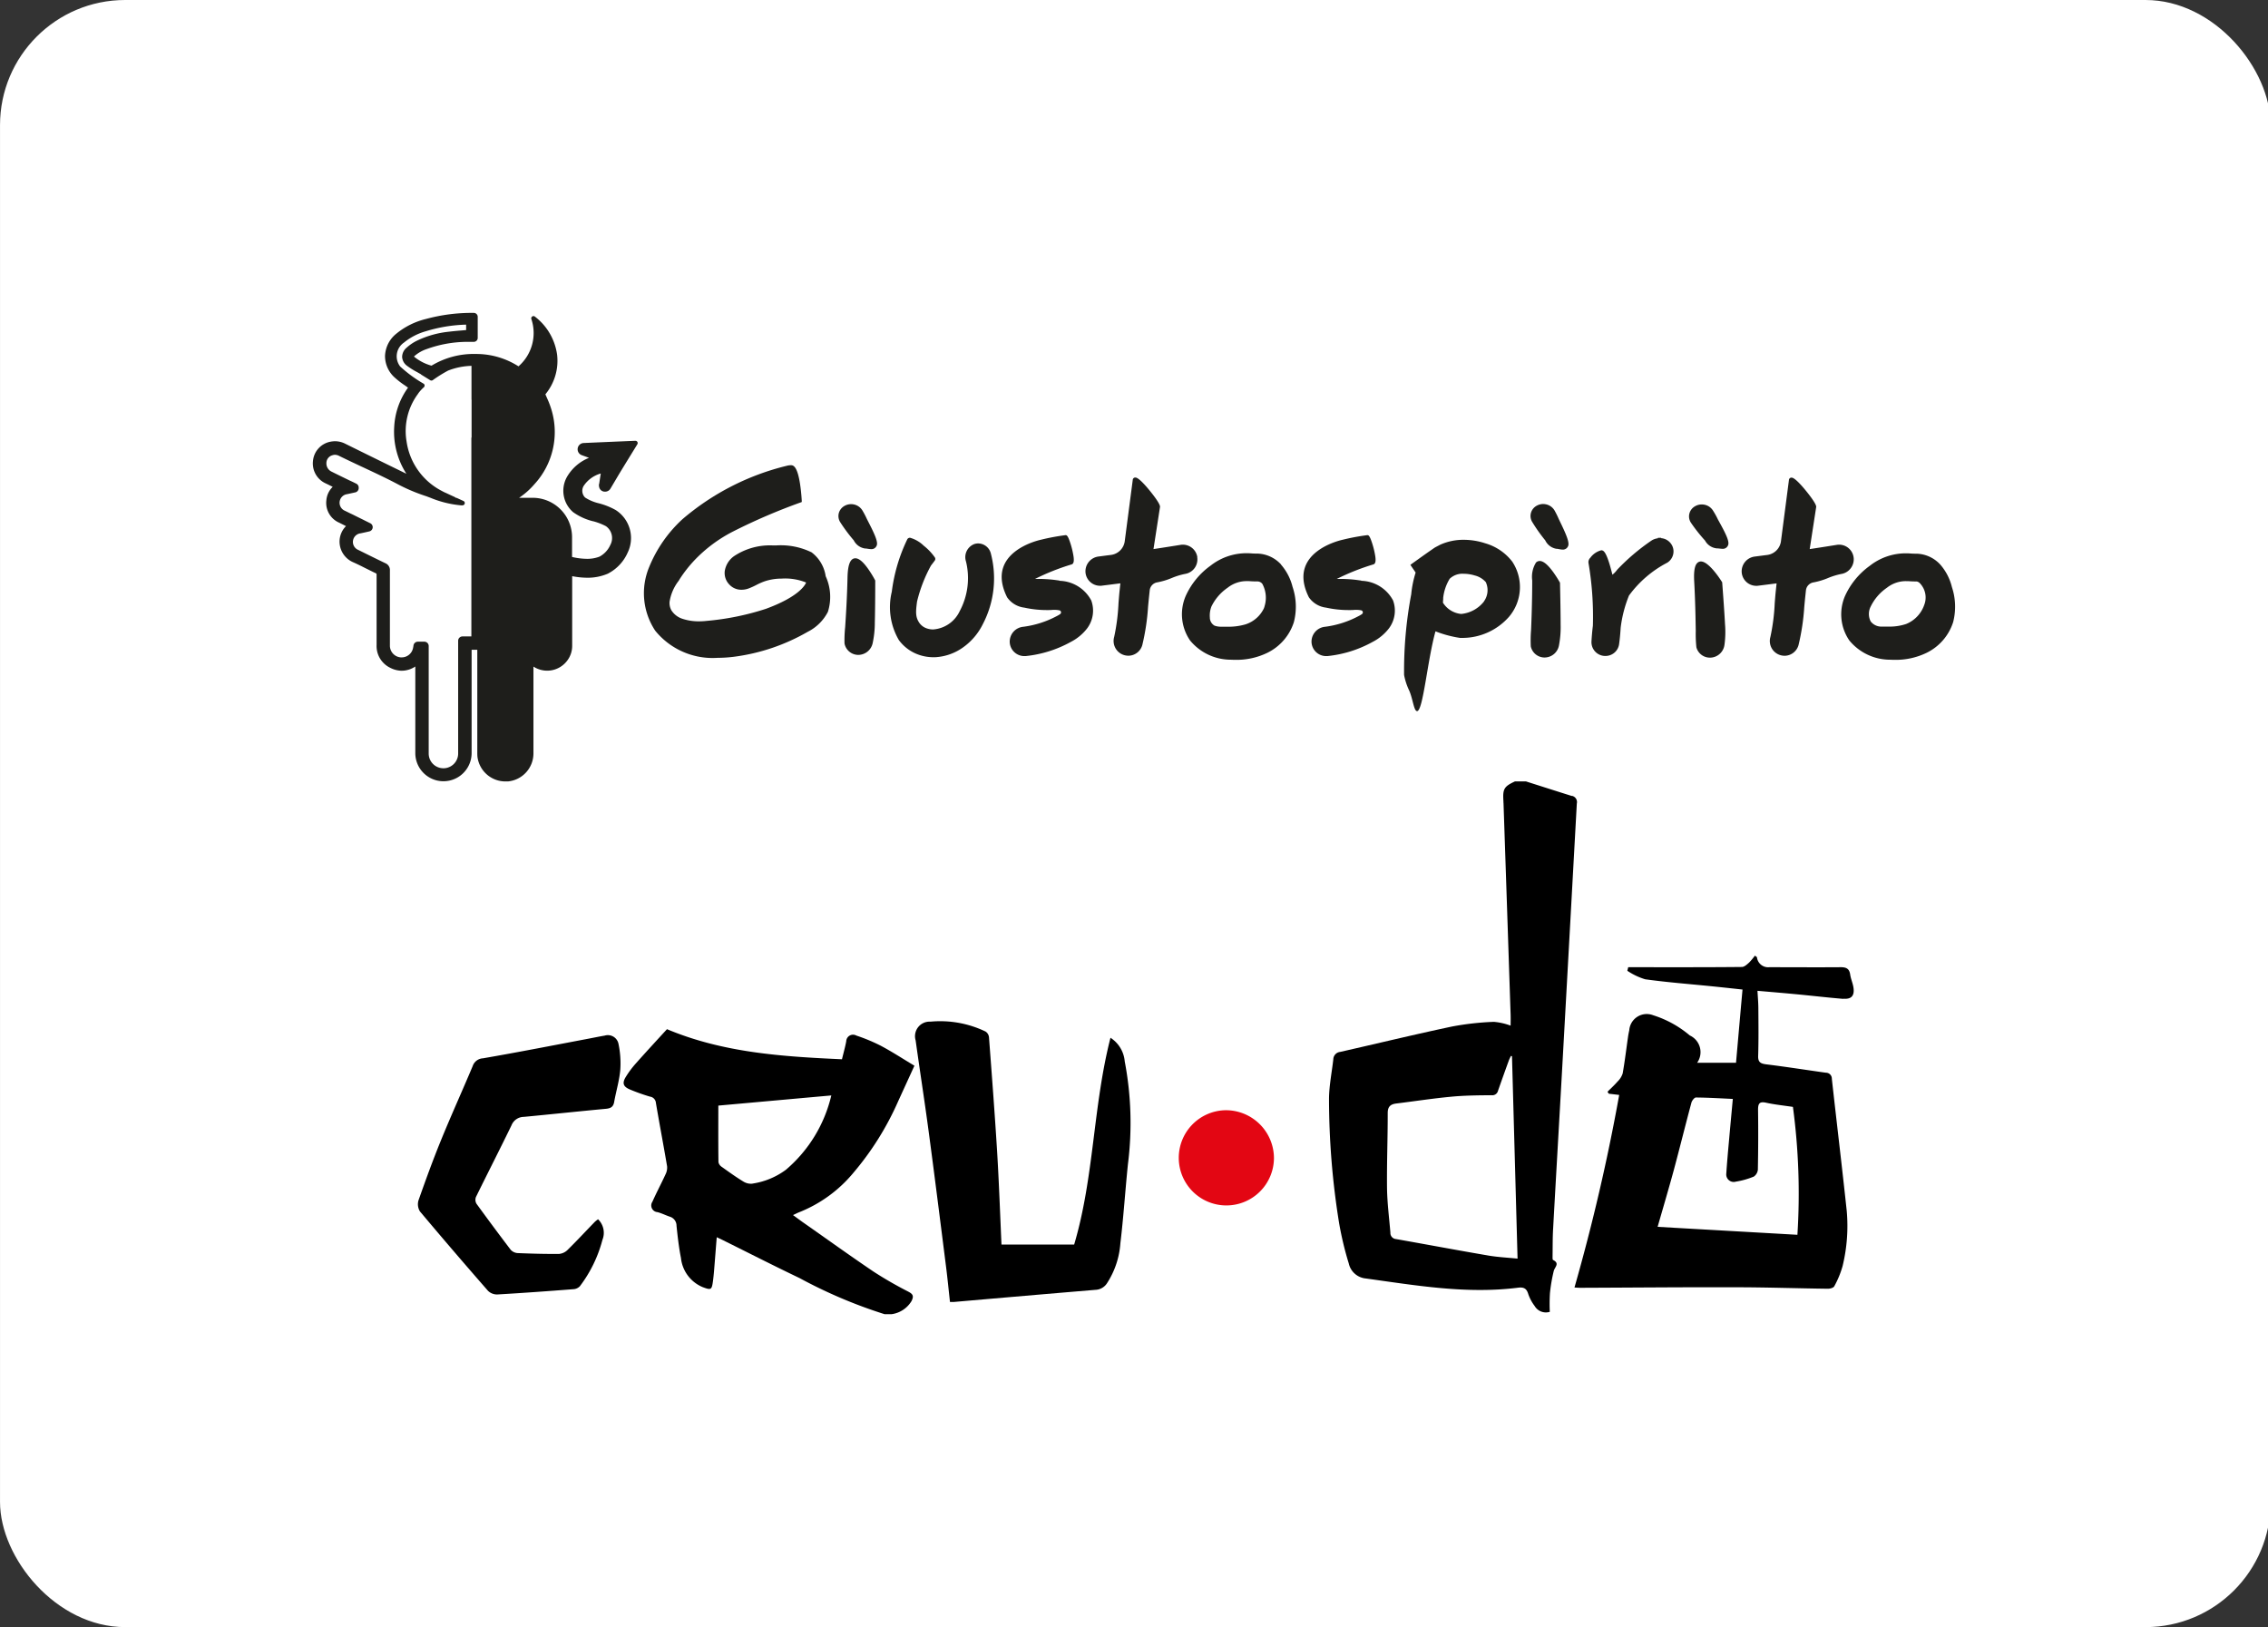 <svg xmlns="http://www.w3.org/2000/svg" xmlns:xlink="http://www.w3.org/1999/xlink" width="145" height="104" viewBox="0 0 145 104">
  <rect x="0" y="0" width="145" height="104" fill="#333333" stroke="none"/>
  <defs>
    <clipPath id="clip-logo-giesse-group-hchl">
      <rect width="145" height="104"/>
    </clipPath>
  </defs>
  <g id="logo-giesse-group-hchl" clip-path="url(#clip-logo-giesse-group-hchl)">
    <g id="Logo" transform="translate(-13)">
      <rect id="Rettangolo_2600" data-name="Rettangolo 2600" width="145.169" height="104.001" rx="8" transform="translate(13.001)" fill="#fff"/>
      <g id="Raggruppa_9834" data-name="Raggruppa 9834" transform="translate(33.001 20)">
        <g id="Livello_1" data-name="Livello 1" transform="translate(6.716 29.947)">
          <g id="Raggruppa_9830" data-name="Raggruppa 9830" transform="translate(0)">
            <path id="Tracciato_16169" data-name="Tracciato 16169" d="M162.242,70.388a3.043,3.043,0,1,1-3.143-3.059,3.073,3.073,0,0,1,3.143,3.059" transform="translate(-107.511 -46.312)" fill="#e30613"/>
            <g id="Raggruppa_9832" data-name="Raggruppa 9832">
              <path id="Tracciato_16167" data-name="Tracciato 16167" d="M107.625,63.338h4.645c1.28-4.308,1.2-8.837,2.322-13.217a1.992,1.992,0,0,1,.911,1.508,20.962,20.962,0,0,1,.206,6.565c-.175,1.686-.281,3.381-.484,5.063a5.379,5.379,0,0,1-.843,2.535.917.917,0,0,1-.746.44q-4.518.379-9.037.774c-.072.006-.144,0-.268,0-.087-.774-.159-1.533-.256-2.288-.368-2.9-.73-5.794-1.118-8.69-.256-1.914-.556-3.824-.821-5.737a.93.93,0,0,1,.943-1.2,6.7,6.7,0,0,1,3.527.631.5.5,0,0,1,.219.368c.184,2.441.371,4.885.521,7.329.119,1.957.187,3.918.278,5.919" transform="translate(-70.313 -33.736)"/>
              <path id="Tracciato_16168" data-name="Tracciato 16168" d="M11.53,63.744a1.208,1.208,0,0,1,.278,1.324,8.4,8.4,0,0,1-1.442,2.959.62.62,0,0,1-.412.187c-1.617.125-3.237.243-4.857.337a.824.824,0,0,1-.6-.231q-2.2-2.514-4.351-5.073a.87.87,0,0,1-.091-.724c.456-1.292.924-2.582,1.442-3.849.646-1.583,1.355-3.14,2.017-4.717a.731.731,0,0,1,.659-.5c2.238-.387,4.467-.824,6.7-1.246.362-.069.724-.144,1.086-.206a.692.692,0,0,1,.88.537,6.072,6.072,0,0,1,.112,1.661c-.062.687-.268,1.358-.39,2.042-.056.325-.231.412-.537.44-1.748.162-3.493.35-5.241.515A.852.852,0,0,0,6,57.732c-.746,1.539-1.526,3.059-2.279,4.595a.5.5,0,0,0,.037.425Q4.838,64.24,5.949,65.7a.665.665,0,0,0,.44.206c.883.037,1.77.062,2.656.053a.888.888,0,0,0,.553-.272c.59-.581,1.152-1.186,1.726-1.779a2.04,2.04,0,0,1,.209-.165" transform="translate(-0.012 -35.759)"/>
              <path id="Tracciato_16170" data-name="Tracciato 16170" d="M202.57.933C201.59.627,200.61.312,199.63,0h-.709c-.693.322-.787.478-.734,1.261,0,.044,0,.087.006.134q.229,6.752.453,13.5c.009.272,0,.546,0,.715a3.994,3.994,0,0,0-1.071-.243,17.933,17.933,0,0,0-2.681.3c-2.391.506-4.767,1.083-7.152,1.623a.486.486,0,0,0-.431.468c-.094.833-.265,1.667-.275,2.5a49.865,49.865,0,0,0,.646,7.979,20.884,20.884,0,0,0,.618,2.575,1.23,1.23,0,0,0,1.086.958c3.231.446,6.449,1.005,9.73.59.343-.044.543.028.652.387a2.7,2.7,0,0,0,.412.777.833.833,0,0,0,.971.378,11.622,11.622,0,0,1,.009-1.189,10.425,10.425,0,0,1,.243-1.417c.059-.253.409-.487-.044-.709-.034-.019-.031-.134-.031-.206.009-.606,0-1.211.037-1.814.212-3.833.437-7.663.649-11.5q.435-7.824.865-15.655a.406.406,0,0,0-.309-.49M197.2,30.3c-1.963-.334-3.921-.705-5.881-1.049a.389.389,0,0,1-.359-.412c-.078-.94-.2-1.879-.215-2.822-.019-1.608.047-3.215.044-4.823,0-.425.194-.565.559-.609,1.171-.144,2.338-.325,3.512-.434.852-.081,1.711-.087,2.566-.094a.374.374,0,0,0,.415-.287q.337-.96.684-1.914c.037-.106.091-.2.137-.306.025,0,.05.009.072.012.119,4.3.237,8.594.356,12.939-.584-.059-1.245-.091-1.892-.2" transform="translate(-128.785)"/>
              <path id="Tracciato_16171" data-name="Tracciato 16171" d="M60.363,67.5a24.491,24.491,0,0,1-2.257-1.3c-1.48-1-2.928-2.042-4.389-3.065-.234-.162-.462-.334-.743-.537.184-.084.287-.14.393-.181a8.636,8.636,0,0,0,3.468-2.522,18.645,18.645,0,0,0,2.875-4.6c.337-.734.671-1.467,1.027-2.244-.746-.446-1.439-.9-2.163-1.283a11.229,11.229,0,0,0-1.548-.643.435.435,0,0,0-.649.368c-.069.375-.175.74-.272,1.146-3.815-.172-7.589-.415-11.188-1.923-.659.721-1.339,1.455-2,2.2a6.033,6.033,0,0,0-.634.852c-.24.393-.169.618.259.8a12.4,12.4,0,0,0,1.289.459.438.438,0,0,1,.378.4c.228,1.352.487,2.7.715,4.052a.946.946,0,0,1-.1.515c-.268.587-.577,1.158-.837,1.748a.427.427,0,0,0,.322.668c.268.069.521.2.787.29a.6.6,0,0,1,.431.584c.072.69.15,1.38.284,2.06A2.276,2.276,0,0,0,47.193,67.2c.553.209.587.178.665-.39.028-.2.047-.409.066-.615.059-.712.112-1.423.175-2.182l.381.181c1.636.812,3.262,1.642,4.91,2.429a30.923,30.923,0,0,0,5.441,2.31h.443a1.768,1.768,0,0,0,1.28-.843c.134-.278.122-.425-.184-.584M50.38,60.59a.917.917,0,0,1-.568-.128c-.478-.29-.933-.618-1.389-.943a.483.483,0,0,1-.215-.3C48.192,58,48.2,56.781,48.2,55.6c2.407-.215,4.779-.431,7.223-.649a8.9,8.9,0,0,1-2.9,4.748,4.75,4.75,0,0,1-2.145.887" transform="translate(-28.992 -34.88)"/>
              <path id="Tracciato_16172" data-name="Tracciato 16172" d="M254.621,38.423c.506.044.718-.184.649-.69-.037-.29-.172-.565-.212-.855-.053-.375-.253-.471-.609-.468-1.523.012-3.044,0-4.567,0a.718.718,0,0,1-.784-.631c0-.022-.041-.034-.131-.109a4.161,4.161,0,0,1-.368.44c-.134.122-.306.281-.462.284-1.979.022-3.958.016-5.937.016h-1.333c-.019.075-.037.153-.056.228a4.223,4.223,0,0,0,1.139.543c1.442.2,2.9.309,4.348.456.609.062,1.214.128,1.876.2-.144,1.6-.278,3.137-.415,4.679h-2.485a1.174,1.174,0,0,0-.471-1.745,6.749,6.749,0,0,0-2.344-1.292,1.121,1.121,0,0,0-1.526.968c-.037.159-.066.318-.087.478-.109.759-.2,1.523-.334,2.276a1.275,1.275,0,0,1-.331.521c-.2.231-.425.434-.64.649.028.041.056.084.087.125.2.022.4.047.662.078a126.108,126.108,0,0,1-2.859,12.308c.15.009.268.019.384.019,3.293-.012,6.59-.044,9.883-.034,1.979,0,3.958.069,5.937.094.14,0,.356-.059.406-.159a6.042,6.042,0,0,0,.534-1.3,10.855,10.855,0,0,0,.262-3.518c-.3-2.816-.64-5.628-.952-8.444a.377.377,0,0,0-.384-.387c-1.271-.178-2.535-.378-3.805-.534-.375-.047-.537-.14-.521-.553.031-1,.019-2.01.012-3.012,0-.359-.034-.721-.056-1.136.9.078,1.723.147,2.541.225.983.094,1.963.209,2.947.29m-5.463,10.894q.037-1.906.012-3.811c0-.387.087-.537.509-.446.559.122,1.133.181,1.72.268a41.57,41.57,0,0,1,.287,8.175c-2.99-.172-5.943-.337-8.937-.509.353-1.233.705-2.419,1.03-3.612.387-1.439.743-2.884,1.13-4.323.034-.131.19-.331.287-.331.765.006,1.53.053,2.36.091-.084.915-.162,1.748-.237,2.585-.066.734-.134,1.467-.181,2.2a.478.478,0,0,0,.618.5,4.974,4.974,0,0,0,1.142-.322.609.609,0,0,0,.262-.471" transform="translate(-163.487 -24.535)"/>
            </g>
          </g>
        </g>
        <g id="Livello_1-2" data-name="Livello 1">
          <g id="Raggruppa_9831" data-name="Raggruppa 9831" transform="translate(0 0)">
            <g id="Raggruppa_9833" data-name="Raggruppa 9833" transform="translate(21.169 9.737)">
              <path id="Tracciato_16173" data-name="Tracciato 16173" d="M139.367,29.93a7.166,7.166,0,0,0-.417-.683c-.335-.483-.613-.717-.844-.717a.384.384,0,0,0-.085.01c-.267.073-.4.461-.417,1.221-.029,1.29-.1,2.419-.15,3.165a8.1,8.1,0,0,0-.042,1.05.9.9,0,0,0,.85.729h.04a.946.946,0,0,0,.908-.742,6.164,6.164,0,0,0,.14-1.334c.027-.946.027-2.634.027-2.65v-.025l-.012-.023Z" transform="translate(-124.59 -22.583)" fill="#1e1e1b"/>
              <path id="Tracciato_16174" data-name="Tracciato 16174" d="M137.4,12.882l0-.006a5.293,5.293,0,0,0-.3-.567.841.841,0,0,0-.588-.371.786.786,0,0,0-.121-.008.85.85,0,0,0-.413.106.76.76,0,0,0-.375.477.733.733,0,0,0,.1.579,10.3,10.3,0,0,0,.858,1.15.964.964,0,0,0,.733.523.161.161,0,0,1,.031,0h0c.037,0,.077.008.119.015l.056.008a1.5,1.5,0,0,0,.183.017.35.35,0,0,0,.335-.208c.117-.208-.088-.688-.506-1.5-.046-.09-.085-.169-.113-.221" transform="translate(-123.148 -9.442)" fill="#1e1e1b"/>
              <path id="Tracciato_16175" data-name="Tracciato 16175" d="M399.9,30.856v-.025l-.017-.021c-.083-.133-.829-1.3-1.338-1.3a.333.333,0,0,0-.244.106c-.058.063-.24.252-.188,1.163.071,1.29.088,2.419.1,3.167a8.173,8.173,0,0,0,.04,1.05.894.894,0,0,0,.869.661h.042a.941.941,0,0,0,.884-.813,6.116,6.116,0,0,0,.035-1.34c-.048-.946-.179-2.63-.179-2.646" transform="translate(-330.968 -23.359)" fill="#1e1e1b"/>
              <path id="Tracciato_16176" data-name="Tracciato 16176" d="M398.391,12.933l0-.006a5.091,5.091,0,0,0-.315-.556.833.833,0,0,0-.6-.354.74.74,0,0,0-.1-.006.847.847,0,0,0-.433.119.754.754,0,0,0-.361.488.727.727,0,0,0,.115.575,10.188,10.188,0,0,0,.89,1.125.961.961,0,0,0,.748.5l.031,0h0c.037,0,.079.006.119.01l.056.006a1.616,1.616,0,0,0,.167.013.353.353,0,0,0,.348-.219c.11-.213-.106-.686-.548-1.482-.048-.09-.092-.165-.119-.219" transform="translate(-329.75 -9.505)" fill="#1e1e1b"/>
              <path id="Tracciato_16177" data-name="Tracciato 16177" d="M349.835,30.752l-.012-.023a7.176,7.176,0,0,0-.429-.669c-.346-.471-.625-.7-.856-.7v0h0a.33.33,0,0,0-.238.1,1.732,1.732,0,0,0-.242,1.144c0,1.29-.042,2.421-.073,3.167a7.921,7.921,0,0,0-.017,1.05.9.9,0,0,0,.869.708h.017a.94.94,0,0,0,.913-.765,6.2,6.2,0,0,0,.108-1.338c0-.946-.04-2.634-.04-2.65v-.025Z" transform="translate(-291.269 -23.24)" fill="#1e1e1b"/>
              <path id="Tracciato_16178" data-name="Tracciato 16178" d="M349.717,12.859l0-.008a5.442,5.442,0,0,0-.283-.573.836.836,0,0,0-.579-.385.8.8,0,0,0-.142-.013.852.852,0,0,0-.394.1.756.756,0,0,0-.385.469.735.735,0,0,0,.083.581,10.271,10.271,0,0,0,.829,1.171.969.969,0,0,0,.719.542c.01,0,.021,0,.031,0h0q.056.006.119.019l.056.01a1.2,1.2,0,0,0,.2.023.355.355,0,0,0,.327-.2c.121-.206-.071-.69-.467-1.509-.044-.092-.083-.171-.106-.225" transform="translate(-291.226 -9.402)" fill="#1e1e1b"/>
              <path id="Tracciato_16179" data-name="Tracciato 16179" d="M157.117,22.593a.812.812,0,0,0-.254.042.894.894,0,0,0-.529,1.113,4.47,4.47,0,0,1-.4,3.169,2.038,2.038,0,0,1-1.7,1.175,1.221,1.221,0,0,1-.363-.054.963.963,0,0,1-.5-.338c-.281-.394-.252-.727-.167-1.388A9.284,9.284,0,0,1,154.1,24l.006-.006c.09-.115.175-.225.242-.321a.182.182,0,0,0-.01-.192,3.527,3.527,0,0,0-.706-.742,2.06,2.06,0,0,0-.873-.508.2.2,0,0,0-.169.081,10.749,10.749,0,0,0-1,3.371,4.176,4.176,0,0,0,.452,3.088,2.671,2.671,0,0,0,1.367.969,2.847,2.847,0,0,0,.84.127c.073,0,.146,0,.219-.008a3.361,3.361,0,0,0,1.688-.627,3.968,3.968,0,0,0,1.254-1.479,6.3,6.3,0,0,0,.506-4.542.844.844,0,0,0-.8-.617" transform="translate(-135.745 -17.596)" fill="#1e1e1b"/>
              <path id="Tracciato_16180" data-name="Tracciato 16180" d="M189.355,24.327l-.194-.027a8.373,8.373,0,0,0-1.35-.077h-.021a14.663,14.663,0,0,1,2.338-.929c.165-.044.154-.292.127-.5a5.393,5.393,0,0,0-.2-.844c-.156-.488-.231-.527-.308-.527a13.614,13.614,0,0,0-1.579.294s-3.621.742-2.163,3.676a1.566,1.566,0,0,0,1.1.663,6.722,6.722,0,0,0,1.461.156c.131,0,.256,0,.358-.013.042,0,.083,0,.125,0a1.345,1.345,0,0,1,.292.029h.006a.134.134,0,0,1,.052.24,1.644,1.644,0,0,1-.225.133,6.238,6.238,0,0,1-2.132.679.955.955,0,0,0-.869.971.935.935,0,0,0,.867.9l.067,0a.787.787,0,0,0,.1,0,7.512,7.512,0,0,0,2.886-.911,3.09,3.09,0,0,0,1.029-.856,1.89,1.89,0,0,0,.263-1.79,2.369,2.369,0,0,0-2.027-1.252" transform="translate(-162.789 -16.955)" fill="#1e1e1b"/>
              <path id="Tracciato_16181" data-name="Tracciato 16181" d="M281.942,24.327l-.194-.027a8.374,8.374,0,0,0-1.35-.077h-.021a14.667,14.667,0,0,1,2.338-.929c.165-.044.154-.292.127-.5a5.39,5.39,0,0,0-.2-.844c-.156-.488-.231-.527-.308-.527a13.614,13.614,0,0,0-1.579.294s-3.624.742-2.163,3.676a1.566,1.566,0,0,0,1.1.663,6.727,6.727,0,0,0,1.463.156c.131,0,.256,0,.358-.013.042,0,.083,0,.125,0a1.346,1.346,0,0,1,.292.029h.006a.134.134,0,0,1,.052.24,1.647,1.647,0,0,1-.225.133,6.238,6.238,0,0,1-2.132.679.955.955,0,0,0-.869.971.935.935,0,0,0,.867.9l.067,0a.788.788,0,0,0,.1,0,7.512,7.512,0,0,0,2.886-.911,3.089,3.089,0,0,0,1.029-.856,1.89,1.89,0,0,0,.263-1.79,2.369,2.369,0,0,0-2.027-1.252" transform="translate(-236.083 -16.955)" fill="#1e1e1b"/>
              <path id="Tracciato_16182" data-name="Tracciato 16182" d="M218.513,8.84a.937.937,0,0,0-1.077-.775c-.627.1-1.194.19-1.725.269l.417-2.694h0V5.633c.023-.221-.673-1.069-.927-1.352-.469-.521-.6-.521-.658-.521a.159.159,0,0,0-.158.154L213.877,7.8h0v0a1.019,1.019,0,0,1-.888.908c-.283.035-.538.069-.779.1a.952.952,0,0,0-.844,1.042.935.935,0,0,0,.929.829h.056a.259.259,0,0,0,.056-.006c.392-.048.79-.1,1.186-.15l-.054.515c-.023.221-.044.494-.065.756a12.763,12.763,0,0,1-.277,2.155.941.941,0,0,0,.9,1.2h.054a.935.935,0,0,0,.844-.677,14.326,14.326,0,0,0,.369-2.45c.015-.16.033-.35.05-.525l.056-.527a.577.577,0,0,1,.49-.511,4.522,4.522,0,0,0,.915-.275,4.517,4.517,0,0,1,.858-.263.937.937,0,0,0,.773-1.075" transform="translate(-183.135 -2.975)" fill="#1e1e1b"/>
              <path id="Tracciato_16183" data-name="Tracciato 16183" d="M419.681,9.546a.937.937,0,0,0-.913-1.473c-.627.1-1.194.19-1.725.269l.415-2.694h0v0c.023-.221-.673-1.069-.927-1.352-.469-.521-.6-.521-.658-.521a.159.159,0,0,0-.158.154l-.506,3.882h0v0a1.019,1.019,0,0,1-.888.908c-.283.035-.538.069-.779.1a.952.952,0,0,0-.844,1.042.935.935,0,0,0,.929.829h.056a.516.516,0,0,0,.056-.006c.392-.048.79-.1,1.186-.15l-.054.515c-.023.221-.044.492-.065.756a12.764,12.764,0,0,1-.277,2.155.941.941,0,0,0,.9,1.2h.054a.935.935,0,0,0,.844-.677,14.329,14.329,0,0,0,.369-2.45c.015-.16.033-.35.05-.525l.056-.527a.579.579,0,0,1,.49-.511,4.522,4.522,0,0,0,.915-.275,4.517,4.517,0,0,1,.859-.263.931.931,0,0,0,.608-.377" transform="translate(-342.513 -2.983)" fill="#1e1e1b"/>
              <path id="Tracciato_16184" data-name="Tracciato 16184" d="M246.284,30.343a1.267,1.267,0,0,1-.062.208,1.97,1.97,0,0,1-1.179,1.025,3.9,3.9,0,0,1-1.215.148c-.1,0-.19,0-.285,0a1.24,1.24,0,0,1-.475-.067.594.594,0,0,1-.3-.523,1.6,1.6,0,0,1,.1-.7,3.087,3.087,0,0,1,1.036-1.2,1.949,1.949,0,0,1,1.221-.423c.044,0,.088,0,.131,0,.121.008.279.019.444.019h.1a.4.4,0,0,1,.323.156,1.855,1.855,0,0,1,.165,1.35m1.034-2.586a2.136,2.136,0,0,0-1.525-.7h-.1c-.1,0-.213-.006-.319-.015-.085-.006-.169-.008-.248-.008a3.716,3.716,0,0,0-2.323.8,4.825,4.825,0,0,0-1.582,1.93A2.956,2.956,0,0,0,241.5,32.6a3.371,3.371,0,0,0,2.609,1.234c.106.006.213.008.315.008a4.5,4.5,0,0,0,2.021-.45,3.3,3.3,0,0,0,1.694-1.959,3.96,3.96,0,0,0-.085-2.261,3.418,3.418,0,0,0-.736-1.415" transform="translate(-206.588 -21.404)" fill="#1e1e1b"/>
              <path id="Tracciato_16185" data-name="Tracciato 16185" d="M447.428,28.813c.044,0,.088,0,.131,0,.121.008.279.019.444.019h.1a.371.371,0,0,1,.223.129,1.313,1.313,0,0,1,.267,1.367,2.033,2.033,0,0,1-1.154,1.221,3.335,3.335,0,0,1-1.184.167c-.11,0-.221,0-.34,0a.861.861,0,0,1-.746-.327,1.037,1.037,0,0,1,0-.954,3.087,3.087,0,0,1,1.036-1.2,1.949,1.949,0,0,1,1.221-.423m2.93.36a3.418,3.418,0,0,0-.736-1.415,2.136,2.136,0,0,0-1.525-.7h-.1c-.1,0-.212-.006-.317-.015-.085-.006-.169-.008-.248-.008a3.72,3.72,0,0,0-2.323.8,4.825,4.825,0,0,0-1.582,1.93A2.95,2.95,0,0,0,443.8,32.6a3.37,3.37,0,0,0,2.607,1.234c.108.006.215.008.317.008a4.5,4.5,0,0,0,2.021-.45,3.3,3.3,0,0,0,1.694-1.959,3.96,3.96,0,0,0-.085-2.261" transform="translate(-366.739 -21.404)" fill="#1e1e1b"/>
              <path id="Tracciato_16186" data-name="Tracciato 16186" d="M314.158,26.81a2.1,2.1,0,0,1-1.417.8h-.09a1.547,1.547,0,0,1-1.121-.713c0-.056.008-.142.015-.235a.444.444,0,0,1,0-.052v-.033a2.979,2.979,0,0,1,.415-1.211,1.181,1.181,0,0,1,.9-.319,2.452,2.452,0,0,1,.7.108,1.379,1.379,0,0,1,.708.425,1.229,1.229,0,0,1-.113,1.225m.038-3.719a4.437,4.437,0,0,0-1.338-.21,3.609,3.609,0,0,0-1.494.31l-.323.169c-.069.042-.135.088-.2.135-.454.31-1.269.9-1.309.927l-.081.06.056.083.279.41a6.637,6.637,0,0,0-.281,1.384,26.317,26.317,0,0,0-.458,5.151v.008a4.053,4.053,0,0,0,.323.99c.24.531.3,1.323.508,1.323.383,0,.658-3.242,1.177-5.1a7.206,7.206,0,0,0,1.573.421c.048,0,.1,0,.158,0a3.981,3.981,0,0,0,2.961-1.34,2.934,2.934,0,0,0,.217-3.534A3.338,3.338,0,0,0,314.2,23.09" transform="translate(-260.447 -18.11)" fill="#1e1e1b"/>
              <path id="Tracciato_16187" data-name="Tracciato 16187" d="M86.609,5.551a4.487,4.487,0,0,0-2.217-.438c-.09,0-.185,0-.294,0a4.143,4.143,0,0,0-2.419.677,1.442,1.442,0,0,0-.611.975,1.055,1.055,0,0,0,.279.833,1.036,1.036,0,0,0,.8.35,1.31,1.31,0,0,0,.465-.088,4.745,4.745,0,0,0,.477-.217,3.963,3.963,0,0,1,.55-.24,3.418,3.418,0,0,1,1.052-.167H84.7a3.589,3.589,0,0,1,1.571.25c-.062.163-.458.906-2.571,1.682A16.991,16.991,0,0,1,79.9,9.94a4.184,4.184,0,0,1-.479.027,3.265,3.265,0,0,1-1.029-.154,1.312,1.312,0,0,1-.733-.55.97.97,0,0,1-.117-.544,2.922,2.922,0,0,1,.577-1.336c.021-.031.042-.063.06-.1a8.365,8.365,0,0,1,.965-1.231,9.168,9.168,0,0,1,2.448-1.823A37.68,37.68,0,0,1,85.92,2.368l.073-.027,0-.077s-.027-.554-.113-1.1c-.165-1.052-.4-1.175-.567-1.175a1.074,1.074,0,0,0-.294.04,16.1,16.1,0,0,0-6.653,3.409,8.5,8.5,0,0,0-2.127,3.055,4.334,4.334,0,0,0,.383,4.069A4.721,4.721,0,0,0,80.61,12.3a8.444,8.444,0,0,0,1.081-.073,12.668,12.668,0,0,0,4.678-1.588A2.92,2.92,0,0,0,87.664,9.36a3.175,3.175,0,0,0-.142-2.277,2.327,2.327,0,0,0-.915-1.536" transform="translate(-75.904 0.01)" fill="#1e1e1b"/>
              <path id="Tracciato_16188" data-name="Tracciato 16188" d="M370.3,22.281V22.25h-.208v.031a.951.951,0,0,0-.408.144,13.51,13.51,0,0,0-2.192,1.861,1.741,1.741,0,0,1-.308.325c-.033-.138-.1-.388-.173-.642-.215-.711-.35-.854-.444-.9a.2.2,0,0,0-.094-.021,1.242,1.242,0,0,0-.7.475.394.394,0,0,0-.121.325,20.285,20.285,0,0,1,.283,4.013h0v.01c-.04.317-.071.652-.09,1a.882.882,0,0,0,.886.931.84.84,0,0,0,.125-.008.875.875,0,0,0,.754-.738c.048-.346.079-.694.1-1.036h0v-.01a7.983,7.983,0,0,1,.533-2.069,7.069,7.069,0,0,1,2.446-2.1.85.85,0,0,0,.385-.561.831.831,0,0,0-.15-.658.865.865,0,0,0-.615-.348" transform="translate(-305.267 -17.612)" fill="#1e1e1b"/>
            </g>
            <path id="Tracciato_16189" data-name="Tracciato 16189" d="M10.168,8.119v12.71H9.6a.276.276,0,0,0-.277.277v7.183a.943.943,0,0,1-.936.967,1.012,1.012,0,0,1-.234-.028A.941.941,0,0,1,7.44,28.3V21.442a.276.276,0,0,0-.277-.277H6.744a.28.28,0,0,0-.274.231.439.439,0,0,1-.009.049v.018c-.009.049-.018.092-.028.135a.74.74,0,0,1-.733.57.466.466,0,0,1-.1-.006.75.75,0,0,1-.64-.761V17.374c0-.249,0-.508,0-.761a.469.469,0,0,0-.28-.459c-.567-.271-1.124-.548-1.74-.853a.553.553,0,0,1,.145-1.062c.123-.025.243-.052.382-.083l.176-.04a.279.279,0,0,0,.216-.237.282.282,0,0,0-.151-.283c-.166-.083-.326-.16-.477-.237-.182-.089-.36-.176-.536-.265-.074-.037-.148-.074-.225-.108l-.052-.025c-.111-.055-.225-.111-.339-.166a.554.554,0,0,1,.145-1.059l.154-.034.114-.025c.074-.015.148-.031.222-.049l.031-.006a.282.282,0,0,0,.219-.243v-.012l0-.025a.276.276,0,0,0-.154-.277l-.231-.114-.216-.1c-.336-.163-.754-.366-1.148-.563A.578.578,0,0,1,.9,9.741a.515.515,0,0,1,.376-.49.5.5,0,0,1,.172-.031.571.571,0,0,1,.262.068c.468.231.942.453,1.466.7l.022.009c.724.339,1.472.687,2.186,1.062a11.4,11.4,0,0,0,1.906.81l.265.1h0a6.658,6.658,0,0,0,1.974.483.464.464,0,0,0,.1-.006.145.145,0,0,0,.034-.274l-.425-.194a.182.182,0,0,0-.046-.012.155.155,0,0,1-.037-.006.145.145,0,0,0-.059-.046l-.342-.157-.212-.1-.046-.018c-.074-.034-.151-.074-.225-.114A4.23,4.23,0,0,1,6.027,8.38a3.983,3.983,0,0,1,.717-3.039l.009-.015.037-.055a.171.171,0,0,1,.018-.025l.006-.006A2.641,2.641,0,0,1,7.132,4.9a.149.149,0,0,0,.046-.12.137.137,0,0,0-.068-.108,8.5,8.5,0,0,1-1.49-1.093A1.06,1.06,0,0,1,5.855,2.05a3.862,3.862,0,0,1,1.4-.727A9.578,9.578,0,0,1,9.833.9v.348c-.086.006-.172.015-.259.022-.271.022-.548.046-.822.08a6.163,6.163,0,0,0-2.1.594,2.85,2.85,0,0,0-.622.428.777.777,0,0,0-.289.6.759.759,0,0,0,.32.563,4.65,4.65,0,0,0,.628.394l.022.012.216.123s.009.006.012.006a.115.115,0,0,0,.04.037l.557.345a.132.132,0,0,0,.077.022A.144.144,0,0,0,7.7,4.448a8.93,8.93,0,0,1,.973-.607l.012-.006a4.421,4.421,0,0,1,1.463-.3h.028V5.665a.123.123,0,0,0,.006.04.263.263,0,0,1,0,.046c0,.788,0,1.592,0,2.368m8.147,2.965a.522.522,0,0,0,.025.252.37.37,0,0,0,.342.24h.025a.394.394,0,0,0,.348-.209l.511-.862c.3-.5,1.192-1.943,1.2-1.958a.146.146,0,0,0-.126-.222h-.006c-.025,0-2.386.1-3.307.142a.4.4,0,0,0-.123.773l.219.08c.071.025.145.052.216.08.012,0,.025.009.037.012a2.868,2.868,0,0,0-1.352,1.124,1.806,1.806,0,0,0,.32,2.337l.018.015a3.717,3.717,0,0,0,1.281.582h.012a3.912,3.912,0,0,1,.8.311.928.928,0,0,1,.286,1.195l-.006.012a1.552,1.552,0,0,1-.693.742,2.171,2.171,0,0,1-.8.139,4.309,4.309,0,0,1-.951-.12V14.511a2.52,2.52,0,0,0-2.546-2.543H13.22a4.841,4.841,0,0,0,.973-.862,4.921,4.921,0,0,0,1.1-4.751,5.5,5.5,0,0,0-.28-.742L14.9,5.354a3.362,3.362,0,0,0,.751-2.516A3.7,3.7,0,0,0,14.227.384a.137.137,0,0,0-.089-.031.135.135,0,0,0-.077.025A.141.141,0,0,0,14,.532a2.822,2.822,0,0,1-.819,3.033l-.12-.074a5.027,5.027,0,0,0-2.3-.708q-.185-.009-.36-.009a5.209,5.209,0,0,0-2.75.73l-.034.018a2.973,2.973,0,0,1-1.093-.56A.116.116,0,0,1,6.5,2.937a.091.091,0,0,1,.025-.025,2.312,2.312,0,0,1,.785-.45A7.672,7.672,0,0,1,9.885,2h.437a.251.251,0,0,0,.252-.249V.4A.25.25,0,0,0,10.325.15h0a11.127,11.127,0,0,0-3.07.391,4.742,4.742,0,0,0-1.924.97A1.909,1.909,0,0,0,4.648,2.9a1.842,1.842,0,0,0,.6,1.364,5.351,5.351,0,0,0,.665.517c.068.046.135.1.206.145a4.675,4.675,0,0,0-.884,2.506,4.961,4.961,0,0,0,.779,3Q4.053,9.476,2.1,8.51a1.449,1.449,0,0,0-.647-.157,1.639,1.639,0,0,0-.3.031A1.38,1.38,0,0,0,.041,9.615a1.4,1.4,0,0,0,.825,1.438c.142.068.28.135.425.209l.012.006a1.34,1.34,0,0,0-.406.865,1.377,1.377,0,0,0,.828,1.429c.142.071.283.142.428.216a1.4,1.4,0,0,0-.4,1.182,1.443,1.443,0,0,0,.856,1.127c.265.117.53.249.785.379.209.1.428.216.647.317.062.028.068.04.068.117,0,1.53,0,3.033,0,4.468a1.543,1.543,0,0,0,.871,1.466,1.654,1.654,0,0,0,.739.188,1.571,1.571,0,0,0,.865-.271v5.539a1.8,1.8,0,1,0,3.6-.009v-6.6h.363V28.24c0,.089,0,.182.009.277a1.8,1.8,0,0,0,1.817,1.58c.043,0,.086,0,.132,0a1.8,1.8,0,0,0,1.632-1.783V22.756a1.6,1.6,0,0,0,2.183-.413,1.555,1.555,0,0,0,.293-.933V16.977a5.162,5.162,0,0,0,.955.1,3.271,3.271,0,0,0,1.293-.246l.025-.009.018-.009.025-.015a2.763,2.763,0,0,0,1.232-1.327,2.126,2.126,0,0,0-.764-2.719,4.508,4.508,0,0,0-1.075-.431,2.811,2.811,0,0,1-.881-.369.605.605,0,0,1-.068-.782l.009-.012a1.946,1.946,0,0,1,1.056-.742v.018c-.034.219-.068.434-.1.653" transform="translate(-0.033 -0.15)" fill="#1e1e1b"/>
          </g>
        </g>
      </g>
    </g>
  </g>
</svg>
